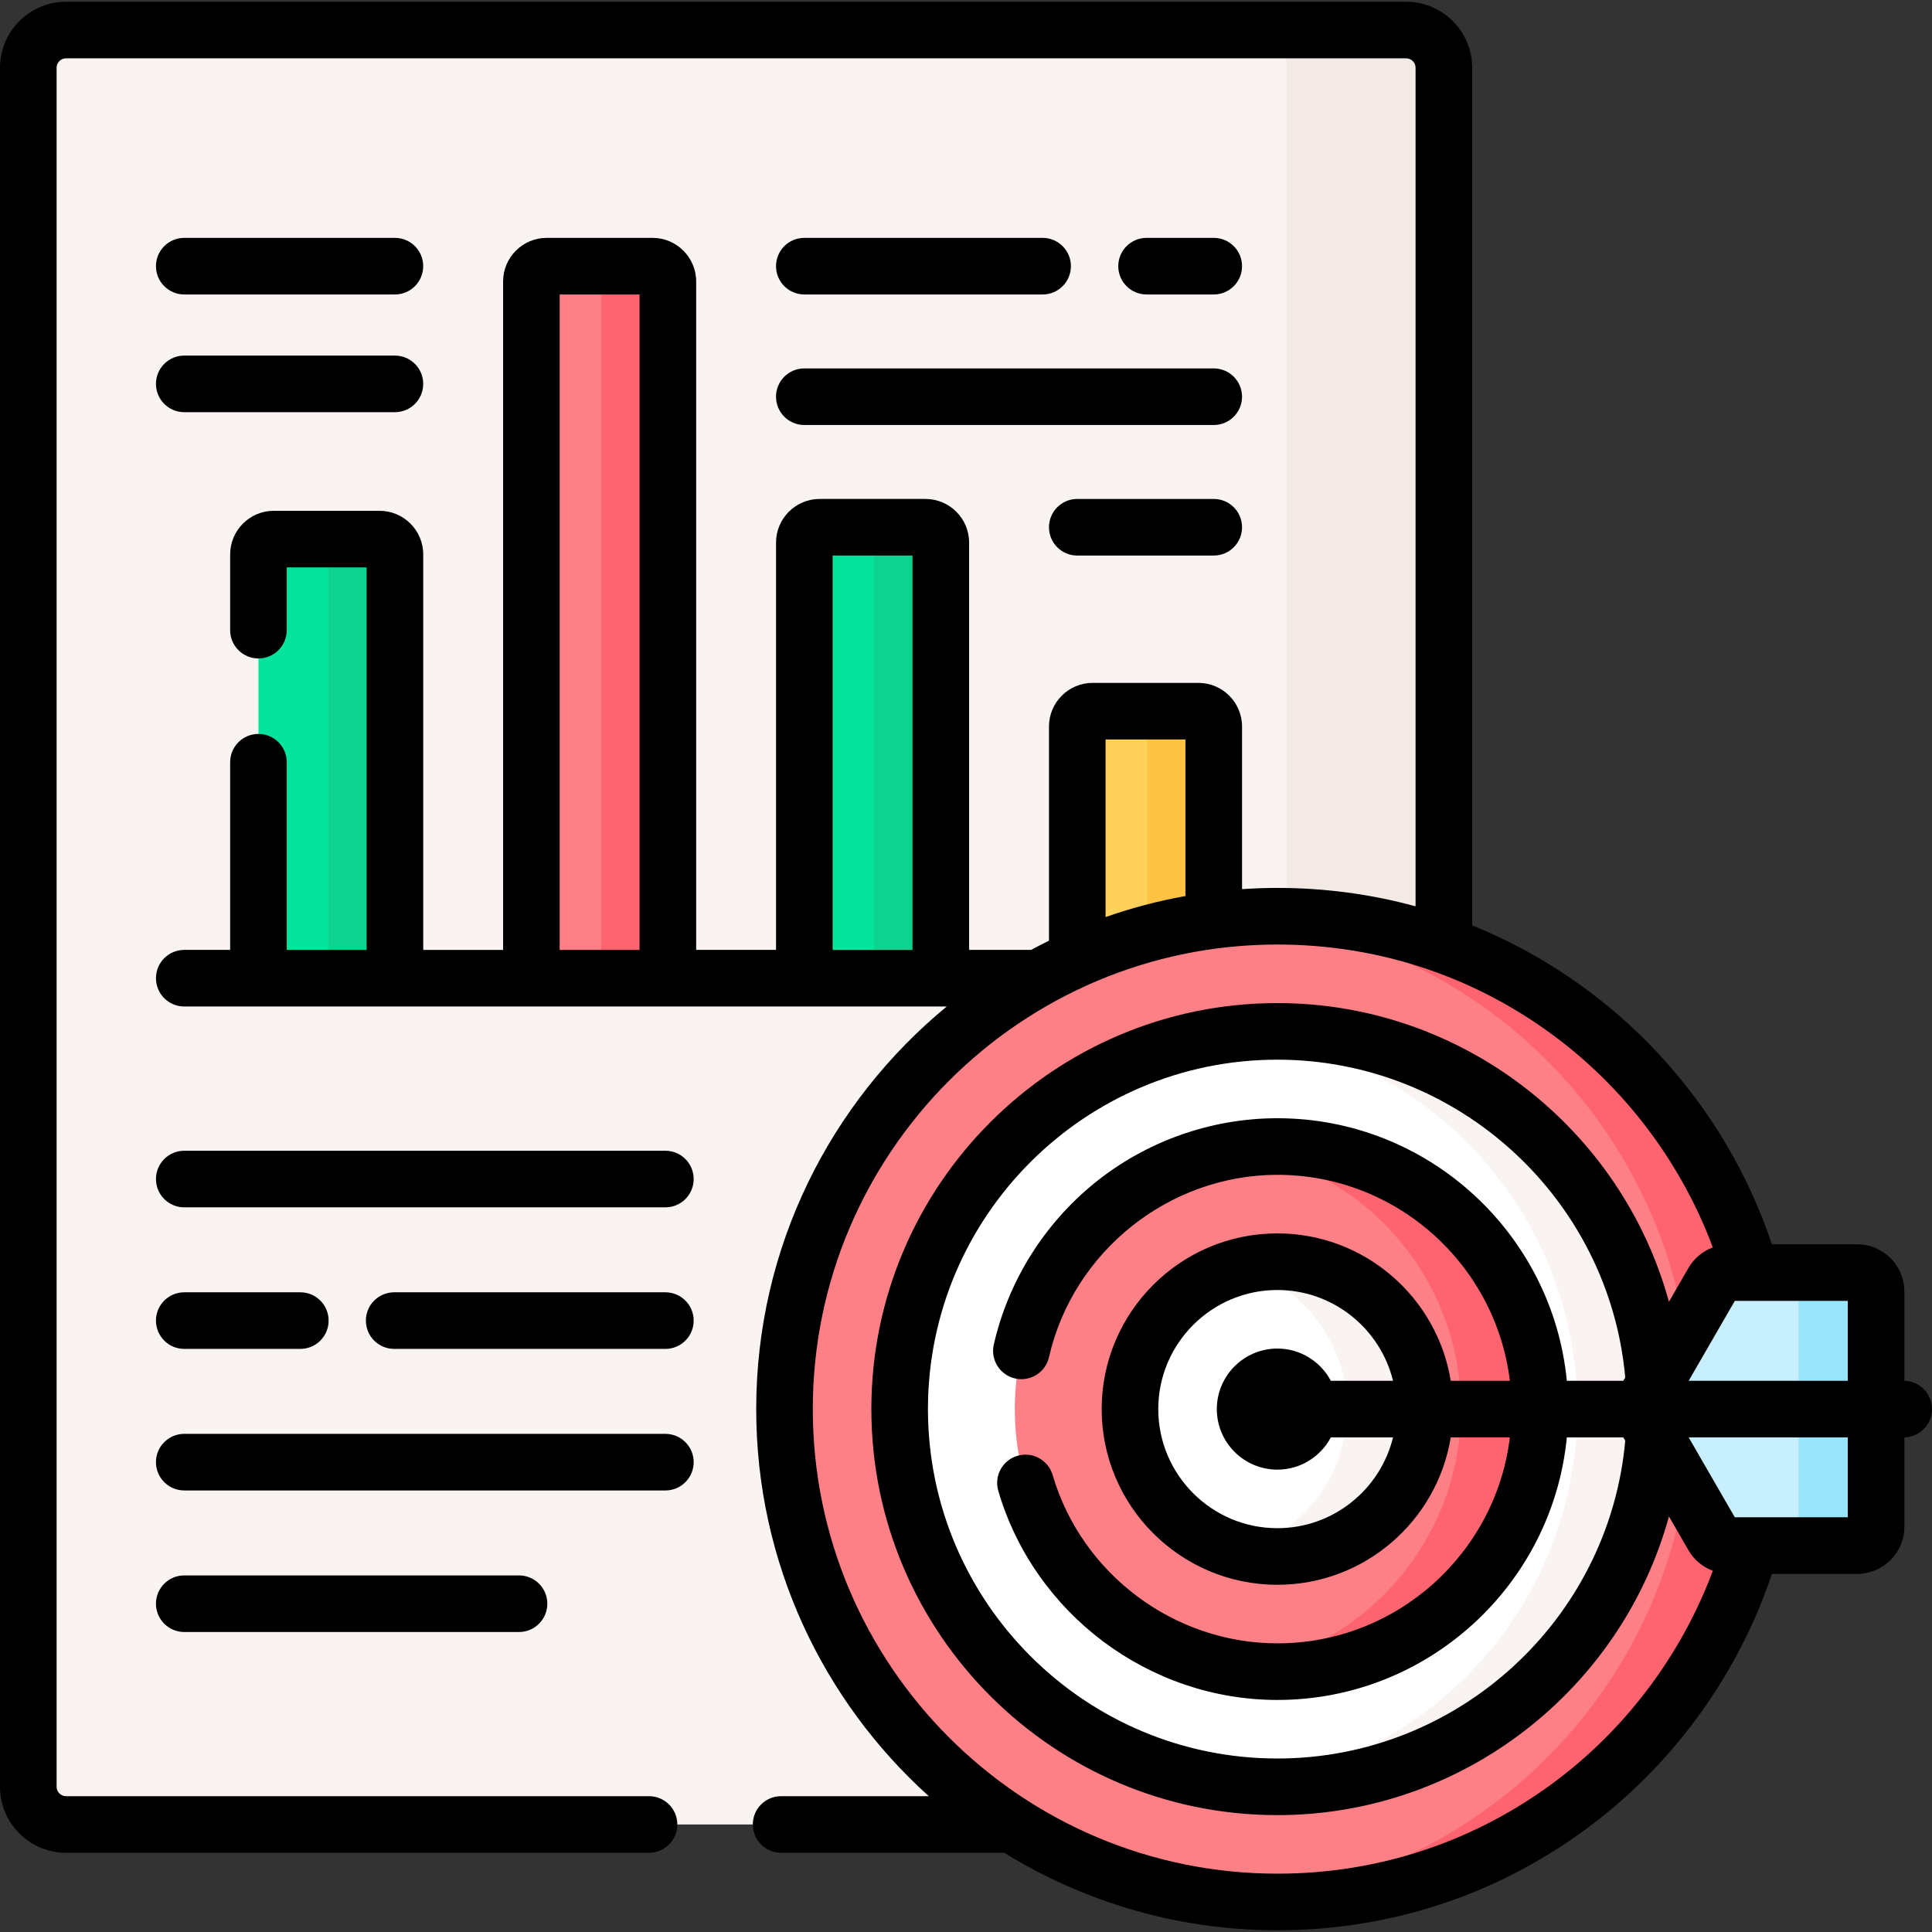 <svg id="Capa_1" enable-background="new 0 0 512 512" height="512" viewBox="0 0 512 512" width="512" xmlns="http://www.w3.org/2000/svg"><rect x="0" y="0" width="512" height="512" fill="#333333" stroke="none"/><g><g><g><path d="m208.899 373.424c0-71.471 58.146-129.616 129.616-129.616 15.487 0 30.346 2.734 44.126 7.739v-233.587c0-5.523-4.477-10-10-10h-355.141c-5.523 0-10 4.477-10 10v455.547c0 5.523 4.477 10 10 10h252.669c-36.754-22.903-61.27-63.681-61.27-110.083z" fill="#f9f3f1"/></g><g><g><path d="m372.641 7.96h-41.641c5.523 0 10 4.477 10 10v225.875c14.592.276 28.601 2.975 41.641 7.711v-233.586c0-5.523-4.477-10-10-10z" fill="#f3eae6"/></g></g><g><g><g><path d="m104.654 146.934v112.3h-36.167v-112.3c0-2.244 1.819-4.062 4.062-4.062h28.042c2.244-.001 4.063 1.818 4.063 4.062z" fill="#05e39c"/></g><g><path d="m100.591 142.871h-17.655c2.244 0 4.062 1.819 4.062 4.062v112.3h17.655v-112.3c.001-2.243-1.818-4.062-4.062-4.062z" fill="#0ed290"/></g><g><path d="m176.987 74.6v184.634h-36.167v-184.634c0-2.244 1.819-4.062 4.062-4.062h28.042c2.244 0 4.063 1.818 4.063 4.062z" fill="#fd8087"/></g><g><path d="m172.925 70.538h-17.655c2.244 0 4.062 1.819 4.062 4.062v184.634h17.655v-184.634c0-2.244-1.819-4.062-4.062-4.062z" fill="#fe646f"/></g><g><path d="m249.321 143.789v115.445h-36.167v-115.445c0-2.244 1.819-4.062 4.062-4.062h28.042c2.244-.001 4.063 1.818 4.063 4.062z" fill="#05e39c"/></g><g><path d="m245.259 139.726h-17.655c2.244 0 4.062 1.819 4.062 4.062v115.445h17.655v-115.444c0-2.244-1.819-4.063-4.062-4.063z" fill="#0ed290"/></g><g><path d="m321.655 244.904v-52.368c0-2.244-1.819-4.062-4.062-4.062h-28.043c-2.244 0-4.062 1.819-4.062 4.062v62.624c11.295-5.085 23.444-8.596 36.167-10.256z" fill="#ffd15b"/></g><g><g><path d="m321.655 192.536c0-2.244-1.819-4.062-4.062-4.062h-17.655c2.244 0 4.062 1.819 4.062 4.062v54.901c5.739-1.57 11.629-2.771 17.655-3.548z" fill="#ffc344"/></g></g></g><g><circle cx="338.516" cy="373.424" fill="#fd8087" r="130.616"/></g><g><path d="m338.516 242.808c-3.518 0-7.002.144-10.45.417 67.251 5.324 120.167 61.58 120.167 130.2s-52.916 124.876-120.167 130.2c3.448.273 6.932.416 10.45.416 72.137 0 130.616-58.479 130.616-130.616s-58.479-130.617-130.616-130.617z" fill="#fe646f"/></g></g></g><g><g><circle cx="338.516" cy="373.424" fill="#fff" r="100.098"/></g><g><path d="m338.516 273.325c-3.48 0-6.918.178-10.307.525 50.44 5.16 89.791 47.771 89.791 99.573 0 51.803-39.351 94.414-89.791 99.573 3.389.347 6.827.525 10.307.525 55.283 0 100.099-44.816 100.099-100.099s-44.816-100.097-100.099-100.097z" fill="#f9f3f1"/></g><g><path d="m453.967 339.753-19.44 33.671 19.44 33.671c.893 1.547 2.544 2.5 4.33 2.5h33.88c2.761 0 5-2.239 5-5v-62.342c0-2.761-2.239-5-5-5h-33.88c-1.786 0-3.437.953-4.33 2.5z" fill="#c8effe"/></g><g><path d="m492.177 337.253h-20.527c2.761 0 5 2.239 5 5v62.342c0 2.761-2.239 5-5 5h20.527c2.761 0 5-2.239 5-5v-62.342c0-2.761-2.239-5-5-5z" fill="#99e6fc"/></g><g><circle cx="338.516" cy="373.424" fill="#fd8087" r="69.581"/></g><g><path d="m338.516 303.843c-3.557 0-7.052.271-10.468.789 33.418 5.064 59.113 33.983 59.113 68.792s-25.695 63.728-59.113 68.792c3.415.517 6.91.789 10.468.789 38.367 0 69.581-31.214 69.581-69.581s-31.215-69.581-69.581-69.581z" fill="#fe646f"/></g><g><circle cx="338.516" cy="373.424" fill="#fff" r="39.063"/></g><g><path d="m338.516 334.361c-3.561 0-7.009.488-10.289 1.385 16.561 4.528 28.773 19.7 28.773 37.678s-12.212 33.15-28.773 37.678c3.281.897 6.728 1.385 10.289 1.385 21.539 0 39.063-17.523 39.063-39.063 0-21.539-17.524-39.063-39.063-39.063z" fill="#f9f3f1"/></g></g><g><path d="m213.154 78.037h63.151c4.143 0 7.5-3.357 7.5-7.5s-3.357-7.5-7.5-7.5h-63.151c-4.142 0-7.5 3.357-7.5 7.5s3.358 7.5 7.5 7.5z"/><path d="m48.831 78.037h55.823c4.142 0 7.5-3.357 7.5-7.5s-3.358-7.5-7.5-7.5h-55.823c-4.142 0-7.5 3.357-7.5 7.5s3.357 7.5 7.5 7.5z"/><path d="m48.831 109.234h55.823c4.142 0 7.5-3.357 7.5-7.5s-3.358-7.5-7.5-7.5h-55.823c-4.142 0-7.5 3.357-7.5 7.5s3.357 7.5 7.5 7.5z"/><path d="m321.654 78.037c4.143 0 7.5-3.357 7.5-7.5s-3.357-7.5-7.5-7.5h-17.802c-4.143 0-7.5 3.357-7.5 7.5s3.357 7.5 7.5 7.5z"/><path d="m213.154 112.632h108.5c4.143 0 7.5-3.357 7.5-7.5s-3.357-7.5-7.5-7.5h-108.5c-4.142 0-7.5 3.357-7.5 7.5s3.358 7.5 7.5 7.5z"/><path d="m321.654 132.227h-36.166c-4.143 0-7.5 3.357-7.5 7.5s3.357 7.5 7.5 7.5h36.166c4.143 0 7.5-3.357 7.5-7.5s-3.357-7.5-7.5-7.5z"/><path d="m176.332 342.472h-71.868c-4.142 0-7.5 3.357-7.5 7.5s3.358 7.5 7.5 7.5h71.868c4.142 0 7.5-3.357 7.5-7.5s-3.358-7.5-7.5-7.5z"/><path d="m176.332 304.958h-127.501c-4.142 0-7.5 3.357-7.5 7.5s3.358 7.5 7.5 7.5h127.501c4.142 0 7.5-3.357 7.5-7.5s-3.358-7.5-7.5-7.5z"/><path d="m48.831 357.472h30.758c4.142 0 7.5-3.357 7.5-7.5s-3.358-7.5-7.5-7.5h-30.758c-4.142 0-7.5 3.357-7.5 7.5s3.357 7.5 7.5 7.5z"/><path d="m176.332 379.986h-127.501c-4.142 0-7.5 3.357-7.5 7.5s3.358 7.5 7.5 7.5h127.501c4.142 0 7.5-3.357 7.5-7.5s-3.358-7.5-7.5-7.5z"/><path d="m48.831 417.5c-4.142 0-7.5 3.357-7.5 7.5s3.358 7.5 7.5 7.5h88.715c4.142 0 7.5-3.357 7.5-7.5s-3.358-7.5-7.5-7.5z"/><path d="m504.677 365.933v-23.68c0-6.893-5.607-12.5-12.5-12.5h-22.604c-8.701-26.044-25.329-49.368-47.271-66.135-9.988-7.633-20.782-13.779-32.16-18.372v-227.286c0-9.649-7.851-17.5-17.5-17.5h-355.142c-9.649 0-17.5 7.851-17.5 17.5v455.547c0 9.649 7.851 17.5 17.5 17.5h154.5c4.142 0 7.5-3.357 7.5-7.5s-3.358-7.5-7.5-7.5h-154.5c-1.378 0-2.5-1.121-2.5-2.5v-455.547c0-1.379 1.122-2.5 2.5-2.5h355.142c1.379 0 2.5 1.121 2.5 2.5v222.226c-11.794-3.226-24.074-4.878-36.626-4.878-3.147 0-6.266.116-9.361.324v-43.096c0-6.376-5.187-11.562-11.562-11.562h-28.041c-6.376 0-11.562 5.187-11.562 11.562v56.762c-1.599.783-3.182 1.595-4.746 2.437h-16.421v-107.946c0-6.376-5.187-11.562-11.562-11.562h-28.042c-6.375 0-11.562 5.187-11.562 11.562v107.945h-21.167v-177.134c0-6.376-5.187-11.562-11.562-11.562h-28.042c-6.375 0-11.562 5.187-11.562 11.562v177.135h-21.167v-104.801c0-6.376-5.187-11.562-11.562-11.562h-28.046c-6.375 0-11.562 5.187-11.562 11.562v20.066c0 4.143 3.358 7.5 7.5 7.5s7.5-3.357 7.5-7.5v-16.629h21.167v101.363h-21.167v-49.734c0-4.143-3.358-7.5-7.5-7.5s-7.5 3.357-7.5 7.5v49.734h-12.156c-4.142 0-7.5 3.357-7.5 7.5s3.358 7.5 7.5 7.5h202.069c-30.815 25.352-50.501 63.764-50.501 106.689 0 40.669 17.673 77.285 45.738 102.583h-39.137c-4.142 0-7.5 3.357-7.5 7.5s3.358 7.5 7.5 7.5h59.137c21.061 13.012 45.857 20.533 72.379 20.533 30.578 0 59.551-9.789 83.786-28.311 21.941-16.767 38.57-40.091 47.271-66.135h22.604c6.893 0 12.5-5.607 12.5-12.5v-23.68c4.06-.095 7.323-3.408 7.323-7.491s-3.263-7.394-7.323-7.489zm-335.19-114.199h-21.167v-173.697h21.167zm72.334 0h-21.167v-104.507h21.167zm51.167-55.761h21.166v41.487c-7.268 1.299-14.337 3.176-21.166 5.568zm120.205 275.339c-21.597 16.505-47.42 25.229-74.678 25.229-67.887 0-123.116-55.229-123.116-123.116s55.229-123.116 123.116-123.116c27.258 0 53.081 8.724 74.678 25.229 18.455 14.104 32.656 33.414 40.718 55.038-2.668 1.006-4.973 2.891-6.439 5.428-.001 0-.001.001-.001.001l-5.183 8.977c-12.555-45.763-54.63-79.154-103.773-79.154-59.33 0-107.598 48.269-107.598 107.599s48.268 107.599 107.598 107.599c49.143 0 91.219-33.391 103.774-79.155l5.183 8.978c1.465 2.537 3.77 4.422 6.439 5.428-8.061 21.62-22.263 40.931-40.718 55.035zm-144.175-105.999c4.041.918 8.058-1.612 8.976-5.651 6.363-27.998 31.817-48.319 60.522-48.319 31.692 0 57.895 23.876 61.612 54.581h-15.662c-3.598-22.12-22.829-39.062-45.95-39.062-25.675 0-46.562 20.888-46.562 46.562s20.888 46.562 46.562 46.562c23.121 0 42.352-16.942 45.95-39.062h15.662c-3.717 30.705-29.92 54.581-61.612 54.581-27.353 0-51.845-18.348-59.562-44.619-1.168-3.974-5.33-6.25-9.311-5.082-3.974 1.168-6.249 5.336-5.082 9.311 9.58 32.613 39.991 55.391 73.954 55.391 39.972 0 72.927-30.585 76.711-69.581h14.971l.508.88c-4.258 47.399-44.317 84.219-92.19 84.219-51.059 0-92.598-41.54-92.598-92.599s41.54-92.599 92.598-92.599c47.872 0 87.931 36.82 92.19 84.219l-.508.88h-14.971c-3.784-38.996-36.738-69.581-76.711-69.581-17.556 0-34.743 6.086-48.396 17.137-13.443 10.88-22.944 26.101-26.753 42.858-.918 4.038 1.613 8.057 5.652 8.974zm69.498 24.156c6.139 0 11.477-3.468 14.174-8.545h16.481c-3.376 13.794-15.836 24.062-30.655 24.062-17.403 0-31.562-14.159-31.562-31.562s14.159-31.562 31.562-31.562c14.819 0 27.279 10.269 30.655 24.062h-16.481c-2.697-5.077-8.035-8.545-14.174-8.545-8.848 0-16.045 7.197-16.045 16.045s7.197 16.045 16.045 16.045zm151.161 12.626h-29.937l-12.223-21.171h42.159v21.171zm0-36.171h-42.159l12.223-21.171h29.937v21.171z"/></g></g></svg>